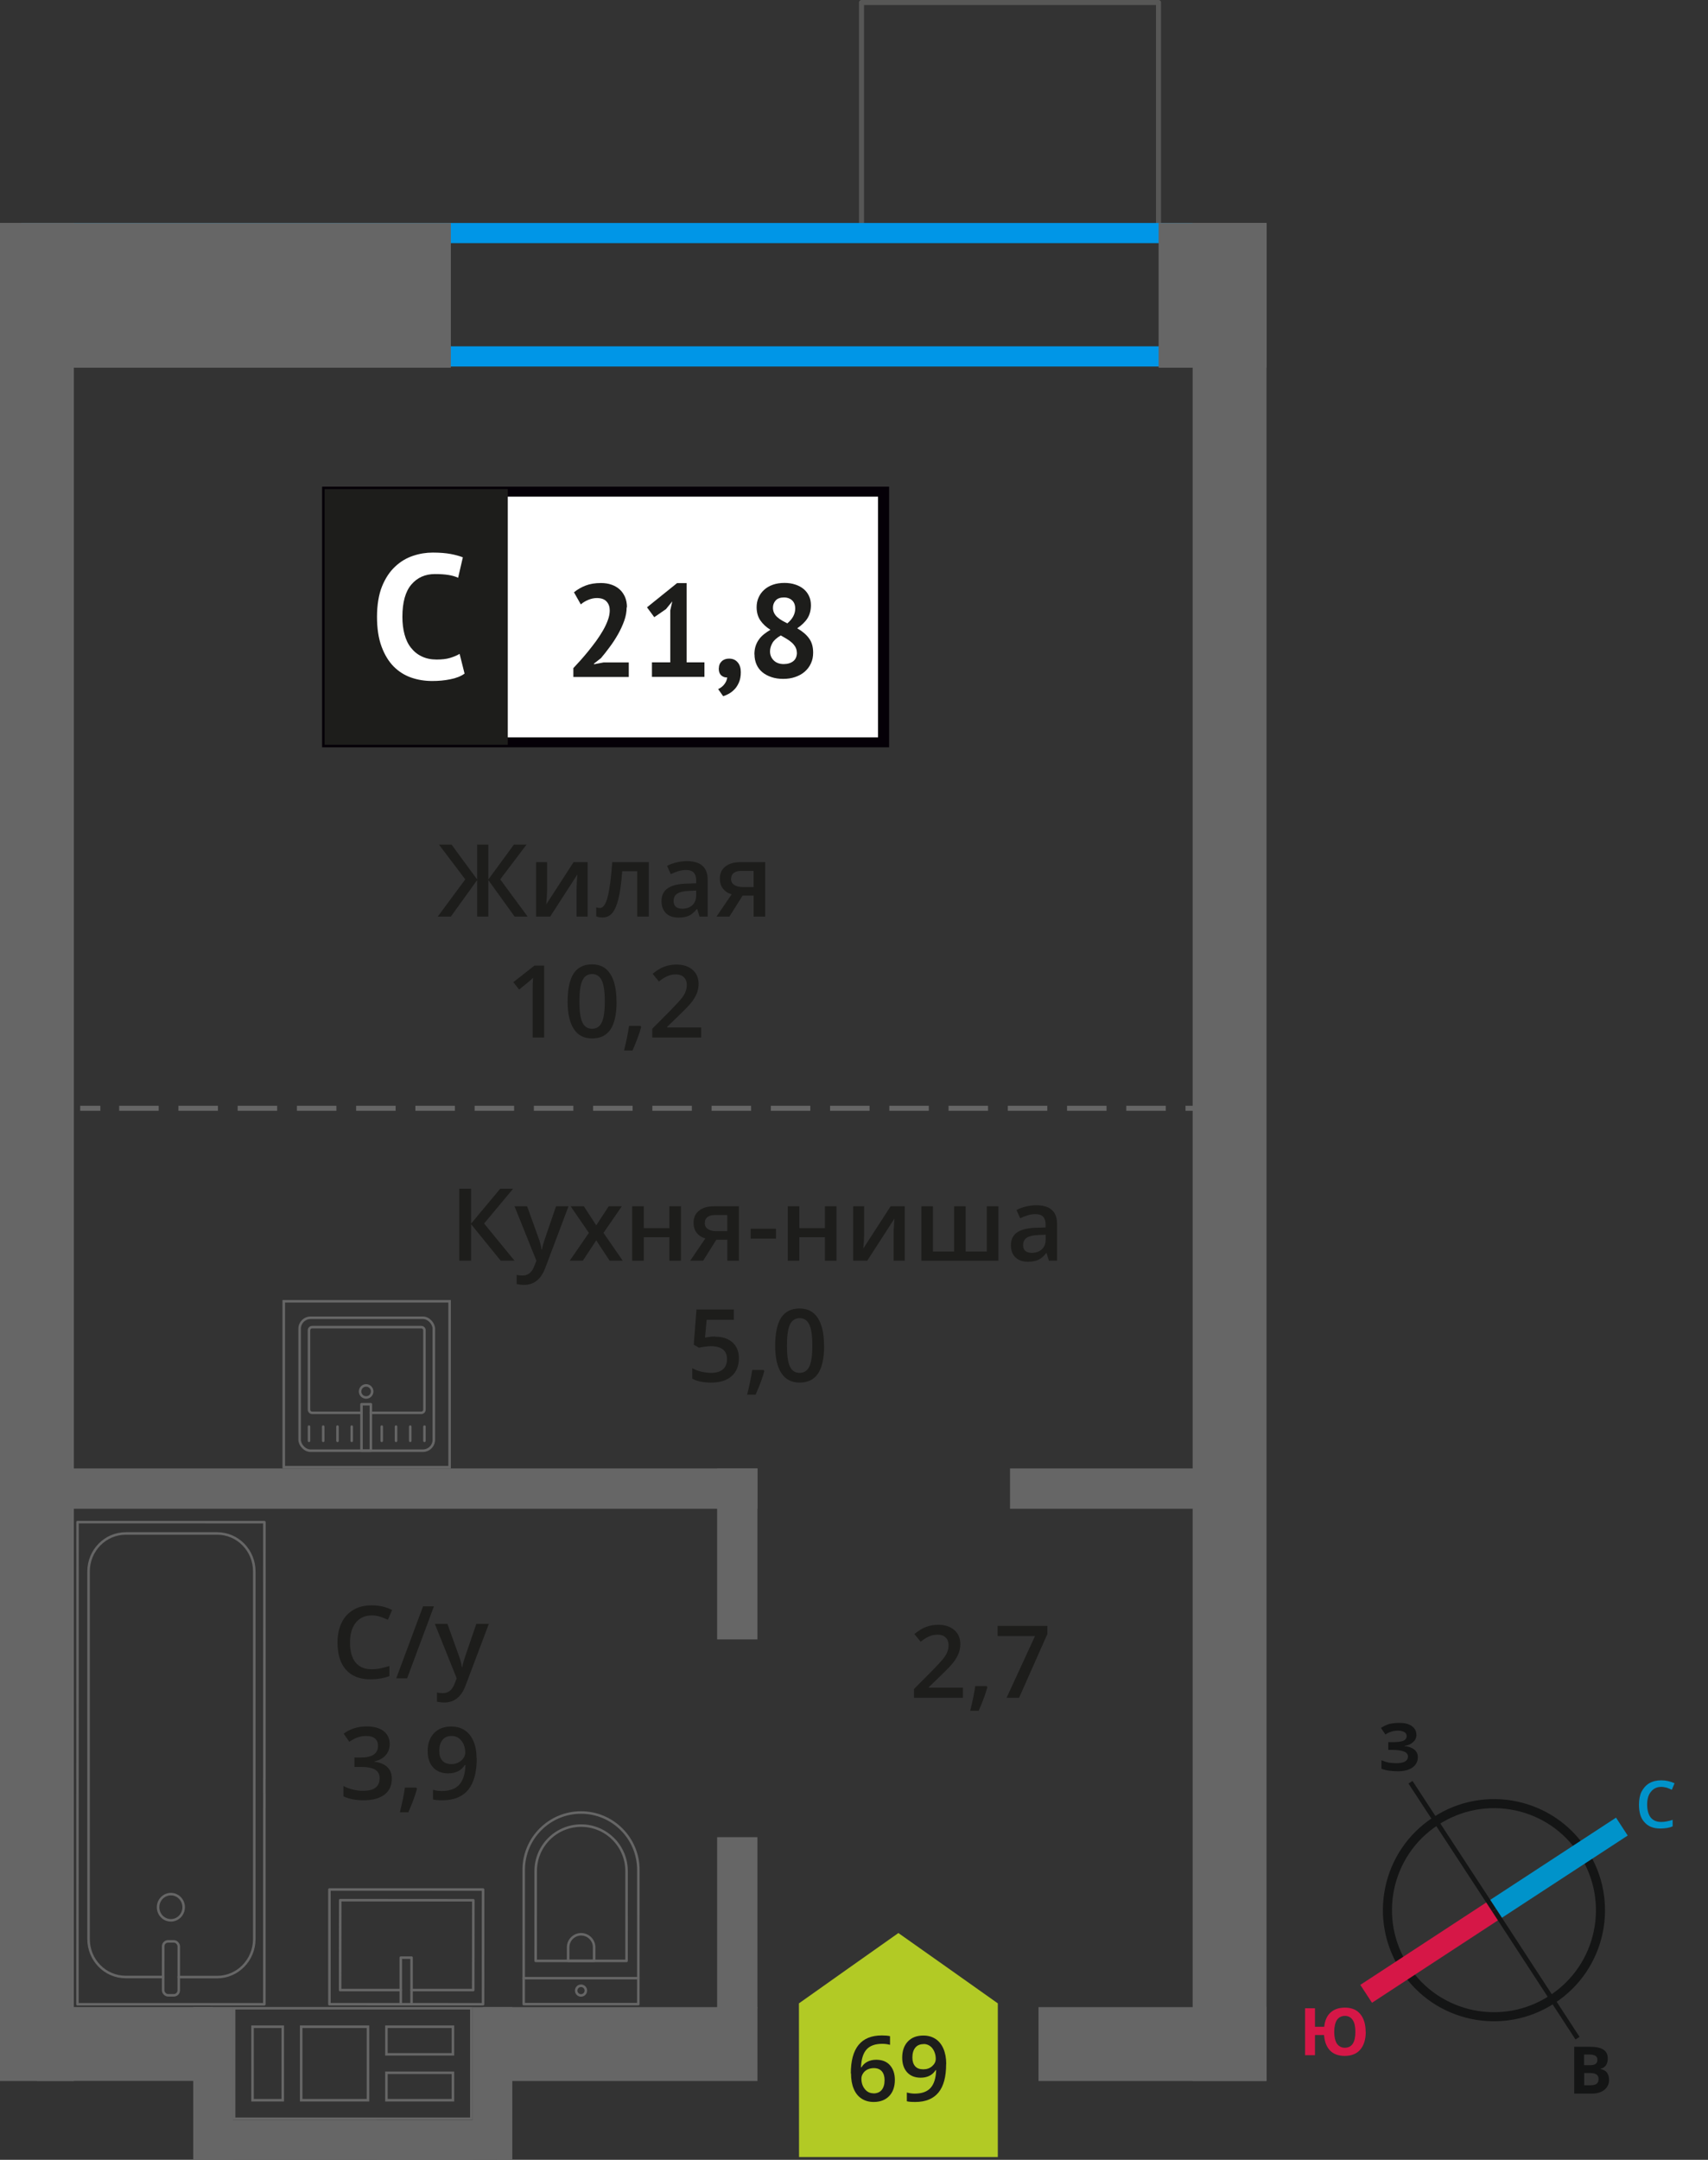 <?xml version="1.0" encoding="UTF-8"?>
<svg xmlns="http://www.w3.org/2000/svg" viewBox="0 0 169.53 214.27">
  <rect x="0" y="0" width="169.53" height="214.27" fill="#333333" stroke="none"/>
  <defs>
    <style>
      .cls-1 {
        stroke-dasharray: 3.92 1.96;
      }

      .cls-1, .cls-2, .cls-3, .cls-4 {
        stroke-width: .5px;
      }

      .cls-1, .cls-5, .cls-3, .cls-6, .cls-4, .cls-7, .cls-8 {
        fill: none;
      }

      .cls-1, .cls-5, .cls-3, .cls-6, .cls-8 {
        stroke-miterlimit: 10;
      }

      .cls-1, .cls-3, .cls-7 {
        stroke: #666;
      }

      .cls-9 {
        fill: #141515;
      }

      .cls-10 {
        fill: #d61747;
      }

      .cls-11 {
        fill: #b2ca25;
        fill-rule: evenodd;
      }

      .cls-12 {
        fill: #fff;
      }

      .cls-2 {
        stroke: #1d1d1b;
        stroke-miterlimit: 22.93;
      }

      .cls-2, .cls-13 {
        fill: #1d1d1b;
      }

      .cls-5 {
        stroke: #141515;
        stroke-width: .9px;
      }

      .cls-14 {
        fill: #0096e7;
      }

      .cls-15 {
        fill: #0093ca;
      }

      .cls-16 {
        fill: #666;
      }

      .cls-6 {
        stroke: #0093ca;
      }

      .cls-6, .cls-8 {
        stroke-width: 2.12px;
      }

      .cls-17 {
        fill: #666;
      }

      .cls-4 {
        stroke: #575756;
      }

      .cls-4, .cls-7 {
        stroke-linecap: round;
        stroke-linejoin: round;
      }

      .cls-7 {
        stroke-width: .25px;
      }

      .cls-8 {
        stroke: #d61747;
      }

      .cls-18 {
        fill: #050007;
      }
    </style>
  </defs>
  <g id="conditioner">
    <rect class="cls-4" x="85.51" y=".25" width="29.48" height="22.66"/>
  </g>
  <g id="windows">
    <path class="cls-14" d="M116.38,24.12v10.24H4.08v-10.24h112.3M118.38,22.12H2.08v14.24h116.3v-14.24h0Z"/>
  </g>
  <g id="vent">
    <g>
      <path class="cls-17" d="M46.66,199.36v10.71s-1.58,0-1.58,0h0s-.25,0-.25,0h-6.35s-.25,0-.25,0h-1.58s-.25,0-.25,0h-6.38s-.25,0-.25,0h-1.58s-.25,0-.25,0h-3s-1.58,0-1.58,0v-10.71s1.58,0,1.58,0h0s.25,0,.25,0h3s1.58,0,1.58,0h0s.25,0,.25,0h6.38s.25,0,.25,0h1.58s.25,0,.25,0h6.35s.25,0,.25,0h1.58M38.23,203.93h6.6s.25,0,.25,0v-2.99h-6.6s-.25,0-.25,0v2.99M29.77,208.48h6.63s.25,0,.25,0v-7.29s0-.25,0-.25h-6.63s-.25,0-.25,0v7.29s0,.25,0,.25M24.94,208.48h3.25v-7.29s0-.25,0-.25h-3.25v7.29s0,.25,0,.25M38.23,208.48h6.85v-2.72s0-.25,0-.25h-6.6s-.25,0-.25,0v2.97M46.91,199.11h-2.08s-6.35,0-6.35,0h0s-2.08,0-2.08,0h0s-6.38,0-6.38,0h0s-2.08,0-2.08,0h0s-2.75,0-2.75,0h0s-2.08,0-2.08,0v11.21h2.08s2.75,0,2.75,0h0s2.08,0,2.08,0h0s6.38,0,6.38,0h0s2.08,0,2.08,0h0s6.35,0,6.35,0h0s2.08,0,2.08,0v-11.21h0ZM38.48,203.68v-2.49h6.35s0,2.49,0,2.49h-6.35ZM30.02,208.23v-7.04s6.38,0,6.38,0v7.04s-6.38,0-6.38,0h0ZM25.19,208.23v-7.04s2.75,0,2.75,0v7.04s-2.75,0-2.75,0h0ZM38.48,208.23v-2.47h6.35s0,2.47,0,2.47h-6.35Z"/>
      <rect class="cls-16" x="41.29" y="204.72" width="15.16" height="3.94" transform="translate(-157.81 255.57) rotate(-90)"/>
      <rect class="cls-16" x="13.57" y="204.72" width="15.16" height="3.94" transform="translate(-185.54 227.84) rotate(-90)"/>
      <rect class="cls-16" x="20.16" y="210.34" width="29.13" height="3.94" transform="translate(69.45 424.61) rotate(180)"/>
      <rect class="cls-16" x="20.16" y="210.34" width="17.2" height="3.94" transform="translate(57.52 424.61) rotate(180)"/>
    </g>
  </g>
  <g id="furniture">
    <g>
      <rect class="cls-7" x="7.69" y="151.01" width="18.55" height="47.83" transform="translate(33.9 349.85) rotate(-179.99)"/>
      <rect class="cls-7" x="16.18" y="192.59" width="1.55" height="5.35" rx=".49" ry=".49" transform="translate(33.89 390.54) rotate(-179.99)"/>
      <path class="cls-7" d="M17.73,196.14h3.82c2.03,0,3.68-1.68,3.69-3.76v-36.49c0-2.07-1.64-3.76-3.68-3.76h-9.08c-2.03,0-3.68,1.68-3.69,3.75v36.49c0,2.07,1.64,3.76,3.68,3.76h3.71"/>
      <ellipse class="cls-7" cx="16.96" cy="189.21" rx="1.27" ry="1.3"/>
    </g>
    <g>
      <path class="cls-7" d="M48.17,183.63h13.32c3.14,0,5.69,2.55,5.69,5.69h0c0,3.14-2.55,5.69-5.69,5.69h-13.32v-11.38h0Z" transform="translate(-131.66 246.96) rotate(-89.99)"/>
      <path class="cls-7" d="M50.96,183.31h8.91c2.49,0,4.51,2.02,4.51,4.51h0c0,2.49-2.02,4.51-4.51,4.51h-8.91v-9.02h0Z" transform="translate(-130.15 245.46) rotate(-89.99)"/>
      <path class="cls-7" d="M56.36,191.93h1.34c.71,0,1.29.58,1.29,1.29h0c0,.71-.58,1.29-1.29,1.29h-1.34v-2.58h0Z" transform="translate(-135.55 250.85) rotate(-89.99)"/>
      <circle class="cls-7" cx="57.67" cy="197.48" r=".48"/>
      <line class="cls-7" x1="63.36" y1="196.25" x2="51.98" y2="196.25"/>
    </g>
    <g>
      <rect class="cls-7" x="34.62" y="185.51" width="11.38" height="15.25" transform="translate(-152.82 233.42) rotate(-89.99)"/>
      <polyline class="cls-7" points="39.78 198.83 39.78 194.21 40.85 194.21 40.85 198.83"/>
      <polyline class="cls-7" points="39.78 197.43 33.76 197.43 33.77 188.51 46.98 188.52 46.97 197.43 40.85 197.43"/>
    </g>
    <g>
      <g>
        <rect class="cls-7" x="29.74" y="130.73" width="13.32" height="13.19" rx="1.09" ry="1.09" transform="translate(72.8 274.65) rotate(180)"/>
        <path class="cls-7" d="M35.87,140.16h-4.88c-.18,0-.32-.14-.32-.32v-7.86c0-.18.14-.32.32-.32h10.82c.18,0,.32.14.32.32v7.86c0,.18-.14.32-.32.32h-5.01"/>
        <circle class="cls-7" cx="36.34" cy="138.04" r=".6"/>
        <rect class="cls-7" x="35.87" y="139.31" width=".93" height="4.61" transform="translate(72.68 283.23) rotate(180)"/>
        <line class="cls-7" x1="42.13" y1="142.94" x2="42.13" y2="141.53"/>
        <line class="cls-7" x1="40.72" y1="142.94" x2="40.72" y2="141.53"/>
        <line class="cls-7" x1="39.31" y1="142.94" x2="39.31" y2="141.53"/>
        <line class="cls-7" x1="37.89" y1="142.94" x2="37.89" y2="141.53"/>
        <line class="cls-7" x1="34.91" y1="142.94" x2="34.91" y2="141.53"/>
        <line class="cls-7" x1="33.5" y1="142.94" x2="33.5" y2="141.53"/>
        <line class="cls-7" x1="32.08" y1="142.94" x2="32.08" y2="141.53"/>
        <line class="cls-7" x1="30.67" y1="142.94" x2="30.67" y2="141.53"/>
      </g>
      <path class="cls-17" d="M44.5,129.22v16.21h-16.21v-16.21h16.21M44.75,128.97h-16.71v16.71h16.71v-16.71h0Z"/>
    </g>
  </g>
  <g id="walls">
    <rect class="cls-16" x="6.19" y="145.68" width="68.99" height="4" transform="translate(81.37 295.36) rotate(180)"/>
    <rect class="cls-16" x="100.26" y="145.68" width="18.93" height="4" transform="translate(219.44 295.36) rotate(180)"/>
    <rect class="cls-16" x="64.7" y="152.16" width="16.96" height="4" transform="translate(-80.98 227.34) rotate(-90)"/>
    <rect class="cls-16" x="64.7" y="188.74" width="16.96" height="4" transform="translate(-117.56 263.92) rotate(-90)"/>
    <rect class="cls-16" x="0" y="22.12" width="44.75" height="14.36"/>
    <rect class="cls-16" x="115" y="22.12" width="10.72" height="14.36"/>
    <rect class="cls-16" x="103.09" y="199.11" width="22.63" height="7.33" transform="translate(228.8 405.56) rotate(-180)"/>
    <rect class="cls-16" x="47.92" y="199.11" width="27.26" height="7.33" transform="translate(123.1 405.56) rotate(-180)"/>
    <rect class="cls-16" x="3.69" y="199.11" width="17.46" height="7.33" transform="translate(24.83 405.55) rotate(-180)"/>
    <rect class="cls-16" x="-88.49" y="110.62" width="184.32" height="7.33" transform="translate(-110.62 117.96) rotate(-90)"/>
    <rect class="cls-16" x="29.89" y="110.62" width="184.32" height="7.33" transform="translate(7.76 236.33) rotate(-90)"/>
    <g>
      <line class="cls-3" x1="119.67" y1="109.95" x2="117.67" y2="109.95"/>
      <line class="cls-1" x1="115.71" y1="109.95" x2="10.94" y2="109.95"/>
      <line class="cls-3" x1="9.96" y1="109.95" x2="7.96" y2="109.95"/>
    </g>
    <g>
      <path class="cls-5" d="M157.13,183.73c3.2,4.89,1.83,11.44-3.07,14.62-4.87,3.19-11.44,1.83-14.62-3.07-3.2-4.89-1.83-11.44,3.07-14.62,4.89-3.2,11.44-1.83,14.62,3.07h0Z"/>
      <line class="cls-6" x1="160.98" y1="181.21" x2="148.29" y2="189.5"/>
      <line class="cls-8" x1="135.6" y1="197.8" x2="148.29" y2="189.5"/>
      <polygon class="cls-9" points="140.2 176.68 148.5 189.37 148.1 189.63 139.8 176.94 140.2 176.68"/>
      <polygon class="cls-9" points="156.78 202.07 148.5 189.37 148.1 189.63 156.38 202.33 156.78 202.07"/>
      <path class="cls-15" d="M164.89,177.27c-.44,0-.77.17-1.02.48-.25.29-.38.73-.38,1.27,0,.56.13,1,.35,1.29.25.29.58.44,1.04.44.21,0,.4-.02.58-.06.19-.04.38-.08.56-.15v.65c-.35.15-.77.21-1.23.21-.69,0-1.21-.21-1.57-.63-.38-.4-.54-1-.54-1.75,0-.48.08-.92.25-1.27.19-.35.44-.65.77-.84s.73-.29,1.19-.29.9.1,1.32.29l-.27.65c-.17-.08-.33-.15-.5-.21-.19-.04-.35-.08-.56-.08h0Z"/>
      <path class="cls-10" d="M135.56,201.58c0,.75-.19,1.34-.54,1.75-.35.42-.88.63-1.55.63-.61,0-1.09-.17-1.44-.52-.35-.35-.56-.88-.61-1.55h-.9v2s-.98,0-.98,0v-4.66s.98,0,.98,0v1.84h.92c.06-.63.27-1.09.63-1.42.35-.31.81-.48,1.42-.48.67,0,1.17.21,1.52.63.35.42.54,1,.54,1.77h0ZM132.43,201.58c0,.5.1.9.27,1.17.19.25.44.4.77.4.71,0,1.06-.52,1.06-1.57,0-.52-.08-.92-.27-1.19-.17-.25-.42-.4-.77-.4s-.61.15-.79.4c-.17.27-.27.67-.27,1.19h0Z"/>
      <path class="cls-9" d="M156.24,203.05h1.46c.65,0,1.13.08,1.42.27.31.19.46.48.46.9,0,.27-.06.5-.19.69-.15.17-.31.29-.52.31v.04c.29.06.5.19.63.35.13.19.21.44.21.73,0,.42-.17.75-.46.98-.31.25-.73.38-1.25.38h-1.75s0-4.66,0-4.66ZM157.24,204.88h.56c.27,0,.46-.04.58-.13s.17-.21.17-.42c0-.17-.06-.29-.19-.38-.13-.08-.33-.13-.63-.13h-.5v1.04ZM157.24,205.66v1.21h.63c.27,0,.48-.04.61-.15.13-.1.19-.27.19-.48,0-.38-.27-.58-.81-.58h-.61Z"/>
      <path class="cls-9" d="M140.59,172.09c0,.29-.1.54-.33.73-.21.21-.48.33-.86.38v.02c.44.04.75.17.98.35.23.19.35.44.35.75,0,.44-.19.77-.52,1.02-.35.25-.84.38-1.44.38-.69,0-1.23-.08-1.65-.25v-.84c.19.08.44.17.71.23.25.04.5.06.75.06.77,0,1.17-.21,1.17-.67,0-.21-.13-.38-.38-.48-.25-.1-.63-.17-1.13-.17h-.44v-.77h.4c.5,0,.86-.04,1.09-.13.21-.1.33-.25.33-.48,0-.15-.06-.27-.21-.38-.15-.08-.35-.15-.65-.15-.44,0-.86.13-1.25.38l-.44-.65c.27-.17.54-.31.86-.4.29-.06.63-.1.98-.1.5,0,.92.1,1.21.31.29.21.46.48.46.84h0Z"/>
    </g>
  </g>
  <g id="text">
    <g>
      <g>
        <path class="cls-13" d="M46.18,87.24l-2.61-3.45h1.25l2.54,3.46v-3.46h1.11v3.46l2.54-3.46h1.25l-2.61,3.45,2.72,3.69h-1.29l-2.61-3.62v3.62h-1.11v-3.62l-2.61,3.62h-1.3l2.73-3.69Z"/>
        <path class="cls-13" d="M54.3,85.53v2.77c0,.32-.03.8-.08,1.42l2.71-4.19h1.4v5.4h-1.1v-2.72c0-.15,0-.39.03-.73.02-.34.03-.58.05-.73l-2.7,4.18h-1.4v-5.4h1.1Z"/>
        <path class="cls-13" d="M64.41,90.93h-1.16v-4.5h-1.49c-.09,1.16-.21,2.06-.37,2.71-.16.65-.36,1.13-.61,1.43-.25.3-.57.45-.97.45-.25,0-.46-.04-.63-.11v-.9c.12.04.24.07.36.07.33,0,.59-.37.78-1.12.19-.75.34-1.89.45-3.43h3.63v5.4Z"/>
        <path class="cls-13" d="M69.43,90.93l-.23-.75h-.04c-.26.33-.52.55-.79.67-.26.12-.6.18-1.02.18-.53,0-.95-.14-1.24-.43-.3-.29-.45-.69-.45-1.22,0-.56.21-.98.62-1.26s1.04-.44,1.89-.46l.93-.03v-.29c0-.35-.08-.6-.24-.77-.16-.17-.41-.26-.75-.26-.28,0-.54.04-.8.12-.25.08-.5.18-.73.29l-.37-.82c.29-.15.61-.27.96-.35.35-.08.68-.12.99-.12.69,0,1.21.15,1.55.45.35.3.53.77.53,1.41v3.64h-.82ZM67.72,90.15c.42,0,.75-.12,1-.35.25-.23.38-.56.38-.98v-.47l-.69.03c-.54.02-.93.11-1.18.27-.25.16-.37.41-.37.74,0,.24.07.43.21.56s.36.2.64.2Z"/>
        <path class="cls-13" d="M72.4,90.93h-1.28l1.5-2.21c-.36-.1-.65-.29-.86-.56s-.31-.6-.31-1c0-.51.18-.91.55-1.2s.86-.43,1.49-.43h2.46v5.4h-1.15v-2.08h-1.09l-1.31,2.08ZM72.56,87.17c0,.28.1.48.32.62.21.14.49.21.85.21h1.07v-1.6h-1.25c-.31,0-.55.07-.72.2-.17.13-.26.32-.26.57Z"/>
        <path class="cls-13" d="M54.02,102.93h-1.15v-4.61c0-.55.01-.99.04-1.31-.08.08-.17.16-.28.26-.11.09-.47.39-1.1.9l-.58-.73,2.1-1.65h.96v7.14Z"/>
        <path class="cls-13" d="M61.2,99.36c0,1.24-.2,2.16-.6,2.76-.4.6-1.01.9-1.83.9s-1.4-.31-1.81-.93c-.41-.62-.62-1.53-.62-2.73s.2-2.19.6-2.79c.4-.6,1.01-.9,1.82-.9s1.4.31,1.81.94.62,1.54.62,2.74ZM57.51,99.36c0,.97.1,1.67.3,2.08.2.42.52.62.96.62s.76-.21.96-.63c.2-.42.3-1.12.3-2.08s-.1-1.65-.3-2.08c-.2-.43-.53-.64-.96-.64s-.76.21-.96.63c-.2.42-.3,1.12-.3,2.09Z"/>
        <path class="cls-13" d="M63.64,101.88c-.16.61-.44,1.38-.86,2.34h-.84c.22-.88.39-1.7.5-2.45h1.13l.07.11Z"/>
        <path class="cls-13" d="M69.58,102.93h-4.84v-.87l1.84-1.85c.54-.56.9-.95,1.08-1.18.18-.23.31-.45.39-.66s.12-.42.12-.66c0-.32-.1-.58-.29-.76-.19-.19-.46-.28-.8-.28-.27,0-.54.05-.79.15-.25.1-.55.28-.89.55l-.62-.76c.4-.34.78-.57,1.16-.71.37-.14.77-.21,1.2-.21.66,0,1.2.17,1.6.52s.6.81.6,1.4c0,.32-.06.63-.17.92-.12.29-.29.59-.53.9-.24.31-.64.72-1.19,1.25l-1.24,1.2v.05h3.39v1.01Z"/>
      </g>
      <g>
        <rect class="cls-12" x="32.47" y="48.77" width="54.7" height="24.87"/>
        <path class="cls-18" d="M87.16,49.27h-54.1v23.88h54.1v-23.88ZM32.52,48.28h55.73v25.86H31.97v-25.86h.55Z"/>
        <rect class="cls-2" x="32.47" y="48.77" width="17.68" height="24.87"/>
        <g>
          <path class="cls-13" d="M62.2,60.24c0,.44-.08.89-.24,1.34s-.37.9-.61,1.33c-.25.44-.52.86-.82,1.26-.3.41-.59.78-.88,1.12l-.69.54v.07l.94-.18h2.51v1.44h-5.5v-.88c.21-.22.44-.47.7-.76.26-.29.52-.6.79-.93.27-.33.52-.66.78-1.01.25-.35.48-.7.68-1.05s.36-.69.48-1.03c.12-.33.18-.64.18-.94,0-.36-.1-.65-.31-.88-.2-.23-.53-.35-.97-.35-.28,0-.56.06-.85.18s-.54.27-.74.45l-.68-1.2c.34-.28.72-.5,1.16-.67s.94-.25,1.52-.25c.37,0,.72.05,1.03.16.31.1.58.26.81.46.23.2.4.45.54.75.13.3.2.65.2,1.05Z"/>
          <path class="cls-13" d="M64.72,65.71h1.81v-5.16l.2-.89-.63.77-1.16.8-.72-.98,2.98-2.4h.95v7.86h1.77v1.44h-5.21v-1.44Z"/>
          <path class="cls-13" d="M71.35,66.31c0-.3.1-.53.29-.71s.44-.26.72-.26c.37,0,.65.12.86.37.21.24.31.57.31.97s-.06.73-.18,1.01c-.12.28-.27.52-.45.7-.18.19-.37.33-.57.44-.2.11-.39.19-.55.24l-.5-.71c.23-.1.44-.25.61-.47.17-.22.27-.45.29-.69-.2.03-.39-.04-.57-.18-.18-.15-.27-.39-.27-.72Z"/>
          <path class="cls-13" d="M74.88,64.91c0-.3.04-.58.12-.82.08-.24.19-.46.33-.65.14-.2.31-.37.51-.53.2-.16.41-.3.63-.43-.43-.27-.76-.58-1-.93-.24-.35-.37-.79-.37-1.31,0-.34.06-.66.19-.95.13-.3.31-.55.55-.77.24-.22.53-.39.87-.51.34-.12.72-.18,1.15-.18.39,0,.75.05,1.07.16.32.1.6.25.83.44s.41.42.54.7c.13.27.19.58.19.91,0,.51-.12.95-.35,1.31-.23.36-.57.68-1.01.98.52.3.92.64,1.18,1.01.27.37.4.83.4,1.41,0,.39-.07.75-.22,1.06-.14.32-.35.59-.61.82-.26.23-.57.4-.94.53-.37.13-.77.19-1.2.19s-.83-.06-1.18-.18c-.35-.12-.65-.28-.9-.49-.25-.21-.44-.46-.57-.76s-.2-.63-.2-.99ZM79.09,64.74c0-.2-.05-.38-.14-.55-.1-.17-.22-.32-.37-.45-.15-.13-.32-.26-.51-.37s-.38-.22-.57-.33c-.41.24-.69.49-.84.76s-.23.55-.23.82c0,.35.12.65.36.89s.57.37,1,.37c.39,0,.71-.1.95-.29s.36-.48.36-.86ZM76.72,60.27c0,.21.04.39.12.55.08.16.18.29.32.41.13.12.29.23.46.33.17.1.35.19.53.28.52-.44.78-.93.78-1.46,0-.37-.11-.64-.32-.83-.21-.19-.47-.28-.78-.28-.38,0-.66.1-.84.3s-.27.44-.27.71Z"/>
        </g>
        <path class="cls-12" d="M46.12,66.82c-.37.27-.85.46-1.43.57-.58.12-1.17.17-1.78.17-.74,0-1.44-.11-2.1-.34-.66-.23-1.24-.6-1.74-1.1-.5-.51-.9-1.17-1.2-1.98s-.45-1.8-.45-2.95.17-2.21.5-3.02c.33-.81.77-1.47,1.3-1.96.53-.5,1.12-.85,1.78-1.07.65-.22,1.31-.32,1.96-.32.7,0,1.29.05,1.78.14.48.09.89.21,1.2.33l-.47,2.03c-.27-.13-.59-.22-.96-.28s-.82-.09-1.34-.09c-.97,0-1.75.35-2.34,1.04-.59.69-.89,1.76-.89,3.21,0,.63.07,1.21.21,1.73.14.52.35.97.64,1.33.29.37.64.66,1.07.86.43.21.92.31,1.48.31.53,0,.97-.05,1.33-.16.36-.11.68-.24.95-.4l.49,1.95Z"/>
      </g>
    </g>
    <g>
      <path class="cls-13" d="M95.56,168.43h-4.84v-.87l1.84-1.85c.54-.56.9-.95,1.08-1.18.18-.23.31-.45.39-.66s.12-.42.12-.66c0-.32-.1-.58-.29-.76-.19-.19-.46-.28-.8-.28-.27,0-.54.05-.79.15-.25.1-.55.28-.89.55l-.62-.76c.4-.33.78-.57,1.16-.71.37-.14.77-.21,1.2-.21.66,0,1.2.17,1.6.52s.6.81.6,1.4c0,.32-.06.63-.17.92-.12.29-.29.59-.53.9-.24.31-.64.72-1.19,1.25l-1.24,1.2v.05h3.39v1.01Z"/>
      <path class="cls-13" d="M98,167.38c-.16.61-.44,1.39-.86,2.34h-.84c.22-.88.39-1.7.5-2.45h1.13l.07.11Z"/>
      <path class="cls-13" d="M99.91,168.43l2.82-6.12h-3.71v-1.01h4.94v.8l-2.81,6.33h-1.24Z"/>
    </g>
    <g>
      <path class="cls-13" d="M36.9,160.26c-.67,0-1.2.24-1.58.71-.38.48-.58,1.13-.58,1.97s.18,1.54.55,1.99c.37.45.9.67,1.6.67.3,0,.6-.03.88-.09.28-.06.58-.14.88-.23v1c-.56.21-1.19.32-1.9.32-1.04,0-1.85-.32-2.41-.95-.56-.63-.84-1.54-.84-2.72,0-.74.14-1.39.41-1.95.27-.56.67-.98,1.18-1.28.51-.3,1.12-.44,1.81-.44.73,0,1.4.15,2.02.46l-.42.97c-.24-.11-.5-.21-.76-.3-.27-.09-.55-.13-.85-.13Z"/>
      <path class="cls-13" d="M43.07,159.36l-2.66,7.14h-1.08l2.66-7.14h1.08Z"/>
      <path class="cls-13" d="M43.16,161.1h1.25l1.1,3.06c.17.44.28.85.33,1.23h.04c.03-.18.08-.4.16-.65.08-.26.49-1.47,1.24-3.64h1.24l-2.31,6.12c-.42,1.12-1.12,1.68-2.1,1.68-.25,0-.5-.03-.74-.08v-.91c.17.04.37.06.59.06.55,0,.94-.32,1.17-.96l.2-.51-2.17-5.4Z"/>
      <path class="cls-13" d="M38.68,173c0,.45-.13.83-.4,1.13-.26.3-.63.5-1.11.61v.04c.57.07,1,.25,1.29.54.29.28.43.66.43,1.13,0,.69-.24,1.22-.73,1.59-.49.37-1.17.56-2.07.56-.79,0-1.46-.13-2-.39v-1.02c.3.15.62.27.96.35.34.08.66.12.98.12.55,0,.97-.1,1.24-.31s.41-.52.41-.95c0-.38-.15-.66-.45-.84-.3-.18-.78-.27-1.43-.27h-.62v-.93h.63c1.14,0,1.71-.39,1.71-1.18,0-.31-.1-.54-.3-.71s-.49-.25-.88-.25c-.27,0-.53.04-.78.12-.25.08-.55.23-.89.45l-.56-.8c.65-.48,1.41-.72,2.28-.72.72,0,1.28.16,1.68.46.4.31.61.74.61,1.28Z"/>
      <path class="cls-13" d="M41.39,177.45c-.16.61-.44,1.39-.86,2.34h-.84c.22-.88.39-1.7.5-2.45h1.13l.07.11Z"/>
      <path class="cls-13" d="M47.32,174.41c0,1.41-.28,2.46-.85,3.15s-1.42,1.04-2.56,1.04c-.43,0-.74-.03-.93-.08v-.96c.29.08.58.12.87.12.77,0,1.35-.21,1.73-.62.38-.42.59-1.07.62-1.96h-.06c-.19.29-.42.5-.7.63-.27.13-.59.2-.96.2-.63,0-1.13-.2-1.49-.59-.36-.39-.54-.93-.54-1.62,0-.75.21-1.34.63-1.78.42-.44.99-.66,1.71-.66.51,0,.95.12,1.33.37.38.25.67.61.87,1.08.21.47.31,1.03.31,1.69ZM44.83,172.22c-.4,0-.7.13-.91.39s-.32.62-.32,1.09c0,.41.1.73.3.96.2.23.5.35.9.35s.71-.12.98-.35c.26-.23.4-.5.4-.81,0-.29-.06-.56-.17-.81-.11-.25-.27-.45-.47-.6s-.43-.22-.69-.22Z"/>
    </g>
    <g>
      <path class="cls-13" d="M51.07,125.07h-1.37l-2.94-3.62v3.62h-1.17v-7.14h1.17v3.46l2.89-3.46h1.28l-2.88,3.45,3.02,3.69Z"/>
      <path class="cls-13" d="M51.07,119.67h1.25l1.1,3.06c.17.44.28.85.33,1.23h.04c.03-.18.08-.4.16-.65s.49-1.47,1.24-3.64h1.24l-2.31,6.12c-.42,1.12-1.12,1.68-2.1,1.68-.25,0-.5-.03-.74-.08v-.91c.17.04.37.06.59.06.55,0,.94-.32,1.17-.96l.2-.51-2.17-5.4Z"/>
      <path class="cls-13" d="M58.45,122.31l-1.81-2.64h1.31l1.23,1.89,1.24-1.89h1.3l-1.82,2.64,1.91,2.76h-1.3l-1.33-2.02-1.33,2.02h-1.3l1.9-2.76Z"/>
      <path class="cls-13" d="M63.9,119.67v2.17h2.54v-2.17h1.15v5.4h-1.15v-2.33h-2.54v2.33h-1.15v-5.4h1.15Z"/>
      <path class="cls-13" d="M69.79,125.07h-1.28l1.5-2.21c-.36-.1-.65-.29-.86-.56s-.31-.6-.31-1c0-.51.18-.91.55-1.2s.86-.43,1.49-.43h2.46v5.4h-1.15v-2.08h-1.09l-1.31,2.08ZM69.95,121.31c0,.28.1.48.32.62.21.14.49.21.85.21h1.07v-1.6h-1.25c-.31,0-.55.07-.72.2-.17.13-.26.32-.26.57Z"/>
      <path class="cls-13" d="M74.51,122.88v-.98h2.51v.98h-2.51Z"/>
      <path class="cls-13" d="M79.34,119.67v2.17h2.54v-2.17h1.15v5.4h-1.15v-2.33h-2.54v2.33h-1.15v-5.4h1.15Z"/>
      <path class="cls-13" d="M85.77,119.67v2.77c0,.32-.03.8-.08,1.42l2.71-4.19h1.4v5.4h-1.1v-2.72c0-.15,0-.39.03-.73.02-.34.03-.58.05-.73l-2.7,4.18h-1.4v-5.4h1.1Z"/>
      <path class="cls-13" d="M99.1,125.07h-7.65v-5.4h1.15v4.49h2.1v-4.49h1.15v4.49h2.1v-4.49h1.15v5.4Z"/>
      <path class="cls-13" d="M104.11,125.07l-.23-.75h-.04c-.26.33-.52.55-.79.67s-.6.18-1.02.18c-.53,0-.95-.14-1.24-.43-.3-.29-.45-.69-.45-1.22,0-.56.21-.98.62-1.26s1.04-.44,1.89-.46l.93-.03v-.29c0-.35-.08-.6-.24-.77-.16-.17-.41-.26-.75-.26-.28,0-.54.04-.8.12s-.5.18-.73.29l-.37-.82c.29-.15.61-.27.96-.35s.68-.12.99-.12c.69,0,1.21.15,1.55.45.35.3.53.77.53,1.41v3.64h-.82ZM102.41,124.29c.42,0,.75-.12,1-.35.25-.23.38-.56.38-.98v-.47l-.69.03c-.54.02-.93.11-1.18.27-.25.16-.37.41-.37.74,0,.24.07.43.21.56s.36.2.64.2Z"/>
      <path class="cls-13" d="M71,132.61c.72,0,1.29.19,1.71.57s.63.9.63,1.56c0,.76-.24,1.36-.72,1.78-.48.43-1.15.64-2.03.64-.8,0-1.42-.13-1.88-.39v-1.04c.26.15.57.27.91.35s.66.12.95.12c.52,0,.91-.12,1.18-.35s.41-.57.41-1.02c0-.85-.54-1.28-1.63-1.28-.15,0-.34.02-.57.05s-.42.07-.59.1l-.51-.3.27-3.49h3.71v1.02h-2.7l-.16,1.77c.11-.02.25-.04.42-.07.17-.03.37-.04.6-.04Z"/>
      <path class="cls-13" d="M75.86,136.02c-.16.61-.44,1.39-.86,2.34h-.84c.22-.88.39-1.7.5-2.45h1.13l.07.11Z"/>
      <path class="cls-13" d="M81.8,133.5c0,1.24-.2,2.16-.6,2.76-.4.6-1.01.9-1.83.9s-1.4-.31-1.81-.93-.62-1.53-.62-2.73.2-2.19.6-2.79c.4-.6,1.01-.9,1.82-.9s1.4.31,1.81.94.62,1.54.62,2.74ZM78.11,133.5c0,.97.1,1.67.3,2.08.2.42.52.62.96.62s.76-.21.96-.63c.2-.42.3-1.11.3-2.08s-.1-1.65-.3-2.08c-.2-.43-.53-.64-.96-.64s-.76.21-.96.63c-.2.42-.3,1.12-.3,2.09Z"/>
    </g>
  </g>
  <g id="number">
    <g>
      <polygon class="cls-11" points="79.3 198.74 79.31 198.74 84.24 195.25 89.17 191.77 94.1 195.25 99.03 198.74 99.04 198.74 99.04 198.74 99.04 213.99 79.31 213.99 79.3 198.74 79.3 198.74"/>
      <g>
        <path class="cls-13" d="M84.45,205.7c0-2.51,1.02-3.77,3.07-3.77.32,0,.59.02.82.07v.86c-.22-.06-.48-.1-.77-.1-.69,0-1.21.18-1.55.55s-.53.96-.56,1.78h.05c.14-.24.33-.42.58-.55.25-.13.54-.2.88-.2.58,0,1.04.18,1.36.54s.49.84.49,1.46c0,.67-.19,1.21-.56,1.6-.38.39-.89.59-1.54.59-.46,0-.86-.11-1.2-.33-.34-.22-.6-.54-.78-.97-.18-.42-.27-.93-.27-1.53ZM86.69,207.68c.35,0,.63-.11.82-.34s.29-.55.29-.98c0-.37-.09-.66-.27-.87-.18-.21-.45-.32-.81-.32-.22,0-.43.05-.62.14-.19.09-.34.23-.44.39-.11.17-.16.33-.16.51,0,.41.11.76.34,1.04.22.28.51.42.86.42Z"/>
        <path class="cls-13" d="M93.91,204.76c0,1.27-.25,2.21-.76,2.83-.51.62-1.28.94-2.3.94-.39,0-.67-.02-.84-.07v-.87c.26.07.52.11.79.11.7,0,1.22-.19,1.56-.56s.53-.96.56-1.77h-.05c-.17.26-.38.45-.63.57-.25.12-.53.18-.86.18-.57,0-1.02-.18-1.34-.53s-.49-.84-.49-1.46c0-.67.19-1.21.56-1.6.38-.4.89-.59,1.54-.59.46,0,.86.11,1.2.33s.6.54.79.97c.18.42.28.93.28,1.52ZM91.67,202.79c-.36,0-.63.12-.82.35-.19.23-.29.56-.29.98,0,.37.09.65.27.86.18.21.45.31.81.31s.64-.1.88-.31.36-.45.36-.73c0-.26-.05-.5-.15-.73-.1-.23-.24-.41-.42-.54-.18-.13-.39-.2-.62-.2Z"/>
      </g>
    </g>
  </g>
</svg>